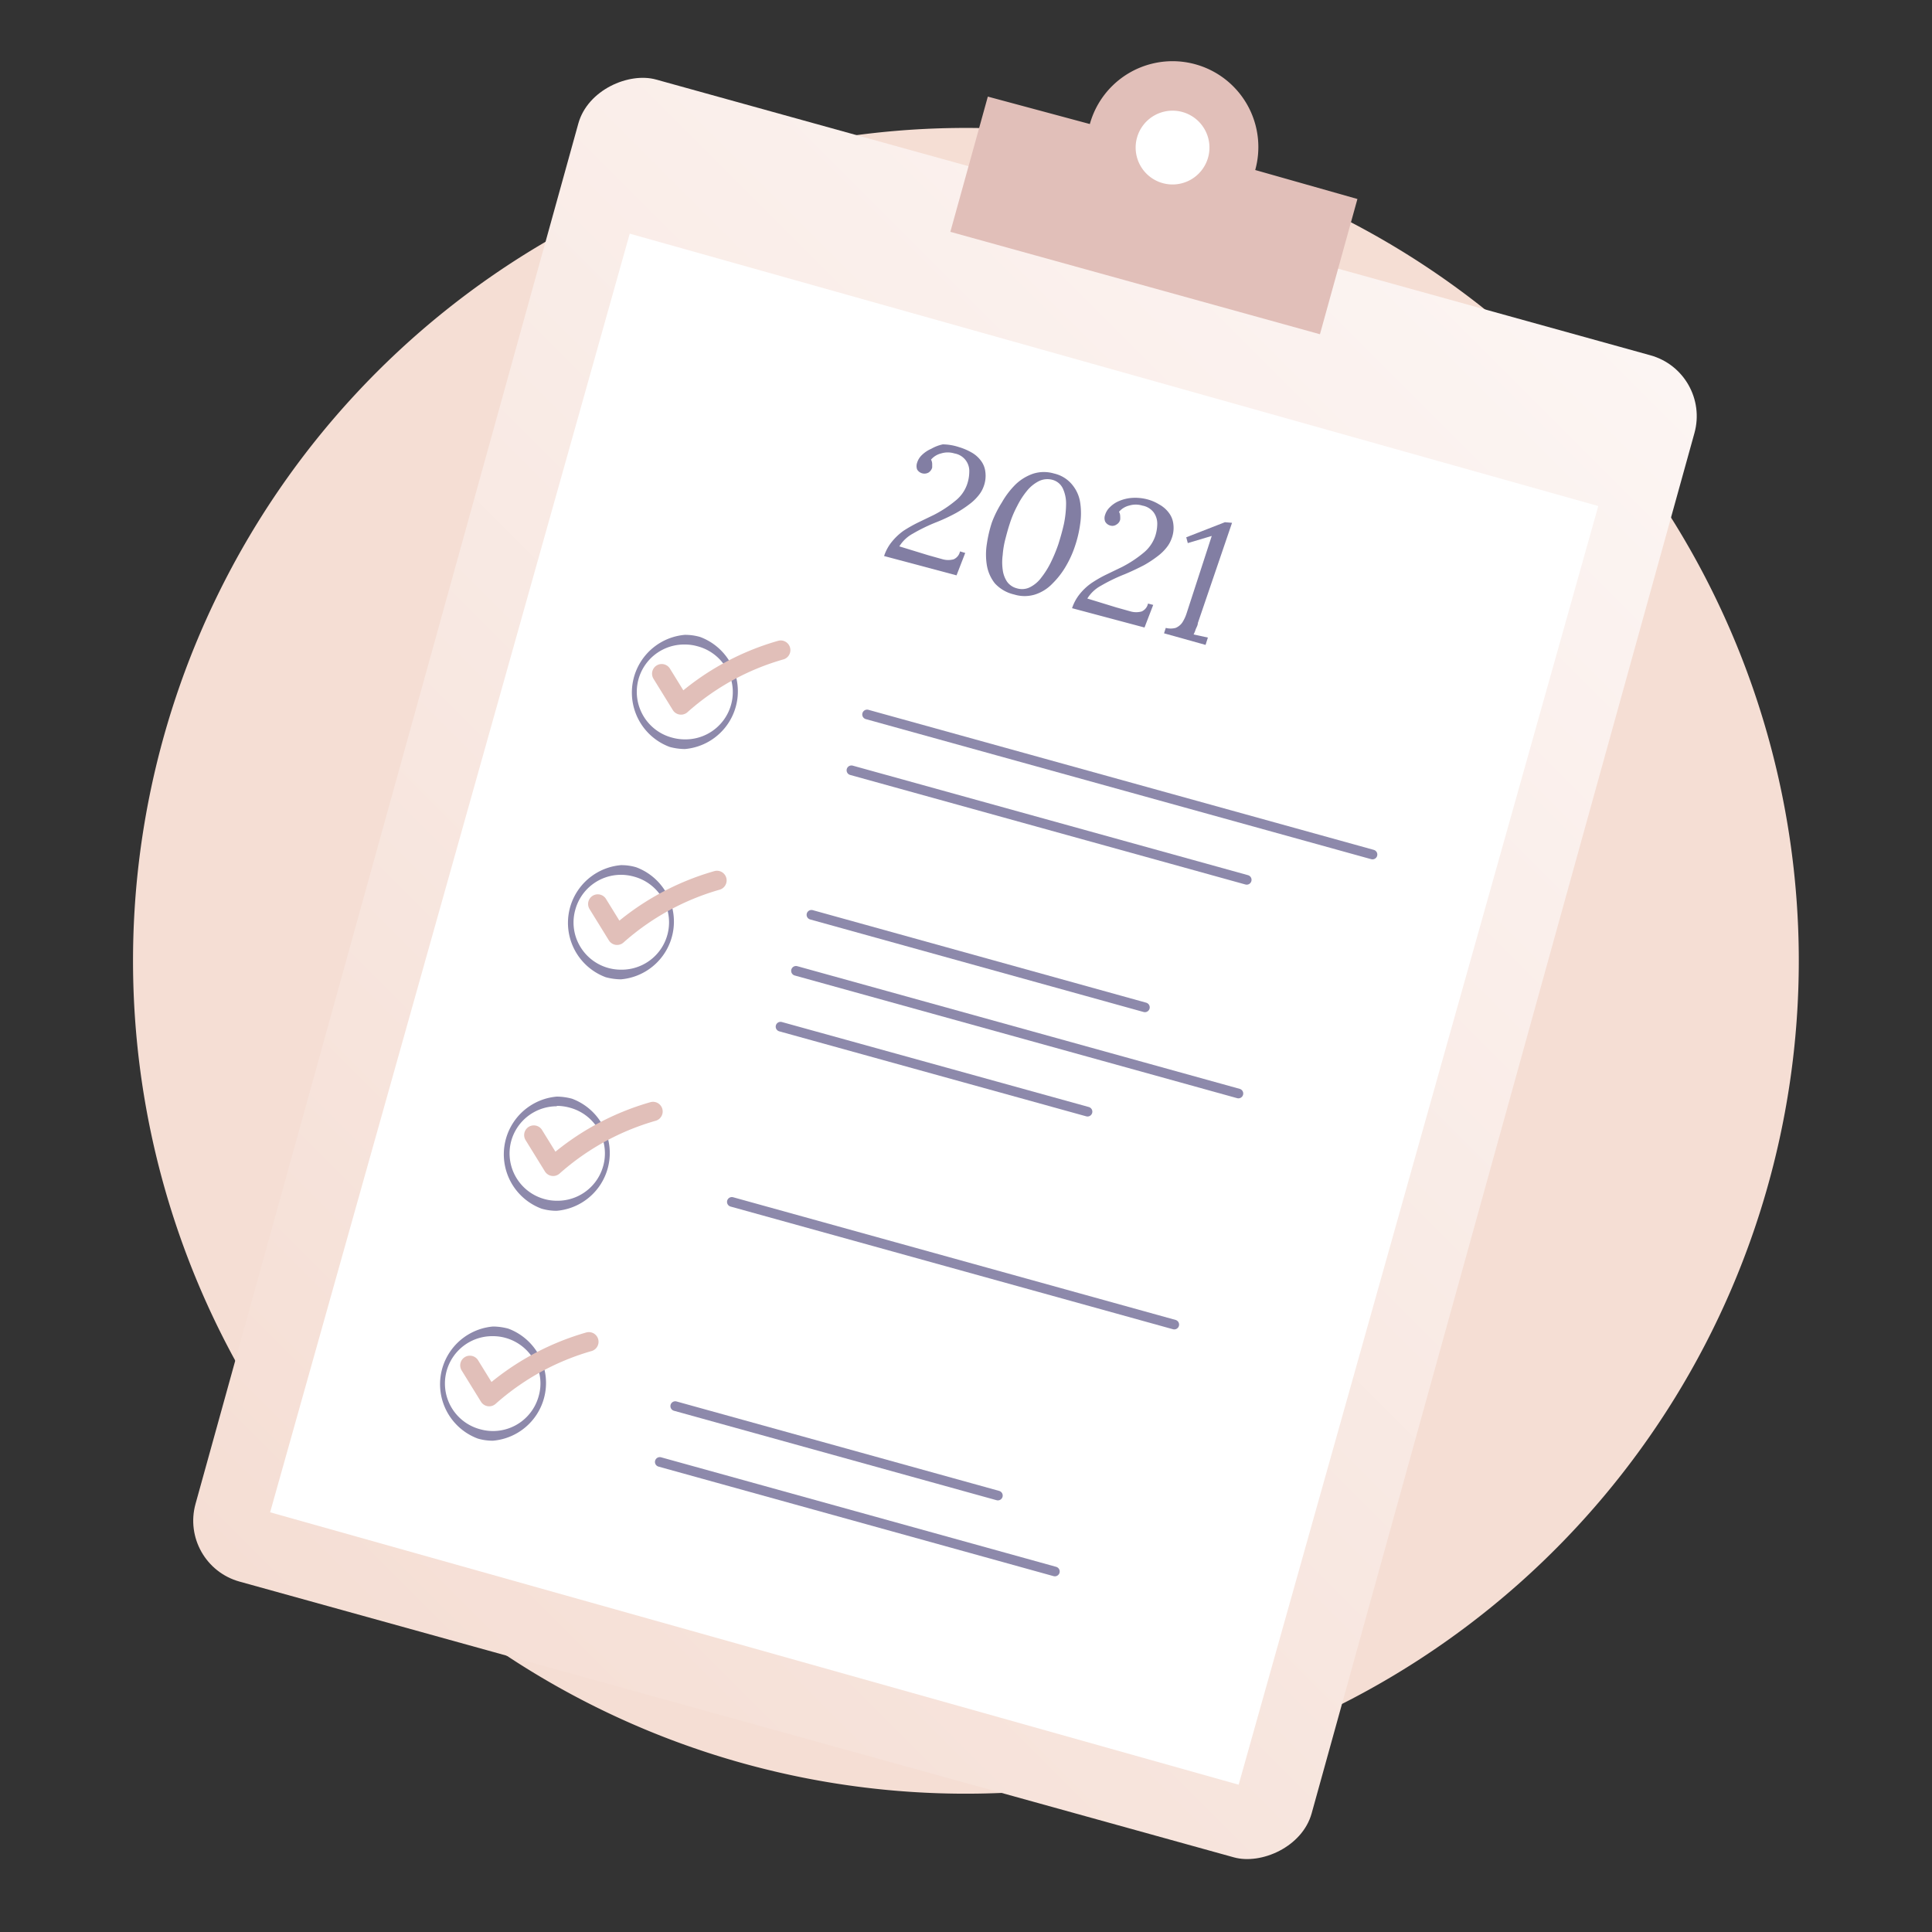 <svg xmlns="http://www.w3.org/2000/svg" xmlns:xlink="http://www.w3.org/1999/xlink" viewBox="0 0 100 100"><rect x="0" y="0" width="100" height="100" fill="#333333" stroke="none"/><defs><linearGradient id="linear-gradient" x1="13.97" y1="84.48" x2="82.82" y2="15.63" gradientTransform="translate(84.21 -9.88) rotate(74.5)" gradientUnits="userSpaceOnUse"><stop offset="0" stop-color="#f5ded4"/><stop offset="1" stop-color="#fcf5f3"/></linearGradient></defs><g id="Text"><path d="M31.1,88.48A43.11,43.11,0,1,0,11.25,30.83,43.11,43.11,0,0,0,31.1,88.48" style="fill:#f5ded4"/><rect x="8.57" y="20.16" width="80.68" height="59.95" rx="3.27" transform="translate(-12.47 83.86) rotate(-74.5)" style="fill:url(#linear-gradient)"/><circle cx="60.69" cy="7.64" r="2.6" style="fill:#fff"/><path d="M61.21,5.8a1.91,1.91,0,1,1-2.36,1.33A1.91,1.91,0,0,1,61.21,5.8m3.76,3a4.44,4.44,0,0,0-8.56-2.38L51.13,5l-1.94,7,19.13,5.3,1.94-7Z" style="fill:#e1bfb9"/><rect x="13.94" y="25.81" width="68.94" height="52.22" transform="matrix(0.27, -0.96, 0.96, 0.27, -14.56, 84.69)" style="fill:#fff"/><path d="M32.14,45.28h0a2.5,2.5,0,0,1,.66.09,2.45,2.45,0,0,1-.66,4.82A2.45,2.45,0,0,1,30,48.94a2.42,2.42,0,0,1-.22-1.86,2.45,2.45,0,0,1,2.36-1.8m0-.5a3,3,0,0,0-.79,5.8,3.13,3.13,0,0,0,.79.11,3,3,0,0,0,.79-5.8,2.69,2.69,0,0,0-.79-.11Z" style="fill:#8d89ab"/><path d="M30.94,46.79l1,1.62a13.26,13.26,0,0,1,5.17-2.84" style="fill:none;stroke:#e1bfb9;stroke-linecap:round;stroke-linejoin:round"/><line x1="41.2" y1="50.25" x2="64.1" y2="56.6" style="fill:none;stroke:#8d89ab;stroke-linecap:round;stroke-linejoin:round;stroke-width:0.5px"/><line x1="40.4" y1="53.14" x2="56.29" y2="57.54" style="fill:none;stroke:#8d89ab;stroke-linecap:round;stroke-linejoin:round;stroke-width:0.5px"/><line x1="42" y1="47.35" x2="59.26" y2="52.14" style="fill:none;stroke:#8d89ab;stroke-linecap:round;stroke-linejoin:round;stroke-width:0.5px"/><path d="M28.82,57.24h0a2.5,2.5,0,0,1,.66.09,2.45,2.45,0,0,1-.66,4.82,2.37,2.37,0,0,1-.65-.09,2.45,2.45,0,0,1-1.71-3,2.45,2.45,0,0,1,2.36-1.8m0-.5a3,3,0,0,0-.79,5.8,2.74,2.74,0,0,0,.79.11,3,3,0,0,0,.79-5.8,3.07,3.07,0,0,0-.79-.11Z" style="fill:#8d89ab"/><path d="M27.63,58.75l1,1.62a13.26,13.26,0,0,1,5.17-2.84" style="fill:none;stroke:#e1bfb9;stroke-linecap:round;stroke-linejoin:round"/><line x1="37.88" y1="62.21" x2="60.78" y2="68.56" style="fill:none;stroke:#8d89ab;stroke-linecap:round;stroke-linejoin:round;stroke-width:0.5px"/><path d="M35.44,33.36h0a2.39,2.39,0,0,1,.66.09,2.45,2.45,0,0,1-.65,4.82,2.5,2.5,0,0,1-.66-.09,2.45,2.45,0,0,1,.65-4.82m0-.5a3,3,0,0,0-.78,5.8,3.07,3.07,0,0,0,.79.11,3,3,0,0,0,.79-5.8,2.76,2.76,0,0,0-.8-.11Z" style="fill:#8d89ab"/><line x1="44.88" y1="36.98" x2="71.04" y2="44.23" style="fill:none;stroke:#8d89ab;stroke-linecap:round;stroke-linejoin:round;stroke-width:0.5px"/><line x1="44.07" y1="39.87" x2="64.53" y2="45.54" style="fill:none;stroke:#8d89ab;stroke-linecap:round;stroke-linejoin:round;stroke-width:0.5px"/><path d="M34.25,34.87l1,1.62a13.17,13.17,0,0,1,5.16-2.84" style="fill:none;stroke:#e1bfb9;stroke-linecap:round;stroke-linejoin:round"/><path d="M25.52,69.16h0a2.37,2.37,0,0,1,.65.09,2.46,2.46,0,0,1,1.48,1.16,2.38,2.38,0,0,1,.23,1.86,2.45,2.45,0,0,1-2.36,1.8,2.5,2.5,0,0,1-.66-.09,2.45,2.45,0,0,1,.66-4.82m0-.5a3,3,0,0,0-.79,5.8,2.69,2.69,0,0,0,.79.11,3,3,0,0,0,.79-5.8,3.13,3.13,0,0,0-.79-.11Z" style="fill:#8d89ab"/><line x1="34.95" y1="72.78" x2="51.65" y2="77.41" style="fill:none;stroke:#8d89ab;stroke-linecap:round;stroke-linejoin:round;stroke-width:0.5px"/><line x1="34.15" y1="75.67" x2="54.6" y2="81.34" style="fill:none;stroke:#8d89ab;stroke-linecap:round;stroke-linejoin:round;stroke-width:0.5px"/><path d="M24.32,70.67l1,1.62a13.26,13.26,0,0,1,5.16-2.84" style="fill:none;stroke:#e1bfb9;stroke-linecap:round;stroke-linejoin:round"/><path d="M49.63,23.14a3.08,3.08,0,0,1,.64.27,1.54,1.54,0,0,1,.49.42,1.16,1.16,0,0,1,.24.58,1.57,1.57,0,0,1-.09.78,1.53,1.53,0,0,1-.25.44,2.47,2.47,0,0,1-.46.45,5.82,5.82,0,0,1-.71.47,9.1,9.1,0,0,1-1,.47,9,9,0,0,0-1.24.6,1.87,1.87,0,0,0-.7.66l1.5.46.75.21a1.07,1.07,0,0,0,.56,0,.57.57,0,0,0,.33-.41l.27.08-.45,1.16-3.75-1a2.31,2.31,0,0,1,.42-.76,3.08,3.08,0,0,1,.59-.55,7.5,7.5,0,0,1,.74-.42l.83-.4a6.09,6.09,0,0,0,1.11-.73,1.86,1.86,0,0,0,.6-.83,2.08,2.08,0,0,0,.12-.68.92.92,0,0,0-.77-.94,1.16,1.16,0,0,0-.69,0,1,1,0,0,0-.52.32.49.49,0,0,1,.06.22c0,.07,0,.14,0,.19a.45.45,0,0,1-.19.26.44.44,0,0,1-.59-.16.52.52,0,0,1,0-.35.92.92,0,0,1,.25-.4,1.61,1.61,0,0,1,.48-.32A2.06,2.06,0,0,1,48.8,23,2.77,2.77,0,0,1,49.63,23.14Z" style="fill:#827ea3"/><path d="M54.56,24.51a1.69,1.69,0,0,1,.93.57,1.89,1.89,0,0,1,.42.93,3.74,3.74,0,0,1,0,1.11,6.07,6.07,0,0,1-.26,1.12,5.38,5.38,0,0,1-.47,1.05,4.23,4.23,0,0,1-.7.91,2.16,2.16,0,0,1-.9.57,1.83,1.83,0,0,1-1.09,0,1.93,1.93,0,0,1-1-.58,2.06,2.06,0,0,1-.41-.93,3.44,3.44,0,0,1,0-1.11,6.65,6.65,0,0,1,.26-1.11A5.58,5.58,0,0,1,51.86,26a4.3,4.3,0,0,1,.7-.92,2.47,2.47,0,0,1,.91-.56A1.84,1.84,0,0,1,54.56,24.51Zm-.07.33a1,1,0,0,0-.71.06,1.9,1.9,0,0,0-.62.5,4.13,4.13,0,0,0-.51.79,5.39,5.39,0,0,0-.39.93c-.08.24-.15.5-.22.77a4.64,4.64,0,0,0-.14.83,2.82,2.82,0,0,0,0,.77,1.43,1.43,0,0,0,.22.61.89.89,0,0,0,.51.35.91.91,0,0,0,.69-.06,1.66,1.66,0,0,0,.59-.51,4.4,4.4,0,0,0,.49-.79,8.1,8.1,0,0,0,.38-.92c.11-.35.21-.7.29-1.06a5.38,5.38,0,0,0,.11-1,1.86,1.86,0,0,0-.16-.81A.83.83,0,0,0,54.49,24.84Z" style="fill:#827ea3"/><path d="M59.36,25.84a2.28,2.28,0,0,1,.64.27,1.54,1.54,0,0,1,.49.42,1.16,1.16,0,0,1,.24.58,1.53,1.53,0,0,1-.09.77,1.57,1.57,0,0,1-.25.45,2.47,2.47,0,0,1-.46.45,5.82,5.82,0,0,1-.71.47c-.29.15-.62.31-1,.47a9,9,0,0,0-1.24.6,1.87,1.87,0,0,0-.7.66l1.5.46.75.21a1.07,1.07,0,0,0,.56,0,.57.57,0,0,0,.33-.41l.27.07-.45,1.17-3.75-1a2.31,2.31,0,0,1,.42-.76,2.87,2.87,0,0,1,.6-.55,6.35,6.35,0,0,1,.73-.42l.83-.4a6.09,6.09,0,0,0,1.11-.73,1.92,1.92,0,0,0,.6-.83,2.08,2.08,0,0,0,.12-.68,1,1,0,0,0-.18-.58.94.94,0,0,0-.59-.36,1.16,1.16,0,0,0-.69,0,1,1,0,0,0-.52.32.46.46,0,0,1,.06.22,1.08,1.08,0,0,1,0,.19.4.4,0,0,1-.19.25.37.37,0,0,1-.33.05.42.42,0,0,1-.26-.21.49.49,0,0,1,0-.34.92.92,0,0,1,.25-.4,1.44,1.44,0,0,1,.48-.32,2.06,2.06,0,0,1,.68-.16A2.48,2.48,0,0,1,59.36,25.84Z" style="fill:#827ea3"/><path d="M63.77,27.06,62,32.25c0,.11-.07.22-.11.32a1.69,1.69,0,0,1-.11.27l.37.08.37.08-.12.38-2.15-.6.09-.28a1,1,0,0,0,.51,0,.79.79,0,0,0,.34-.27,2,2,0,0,0,.23-.49l1.3-4-1.24.37-.08-.3,2-.78Z" style="fill:#827ea3"/></g></svg>
